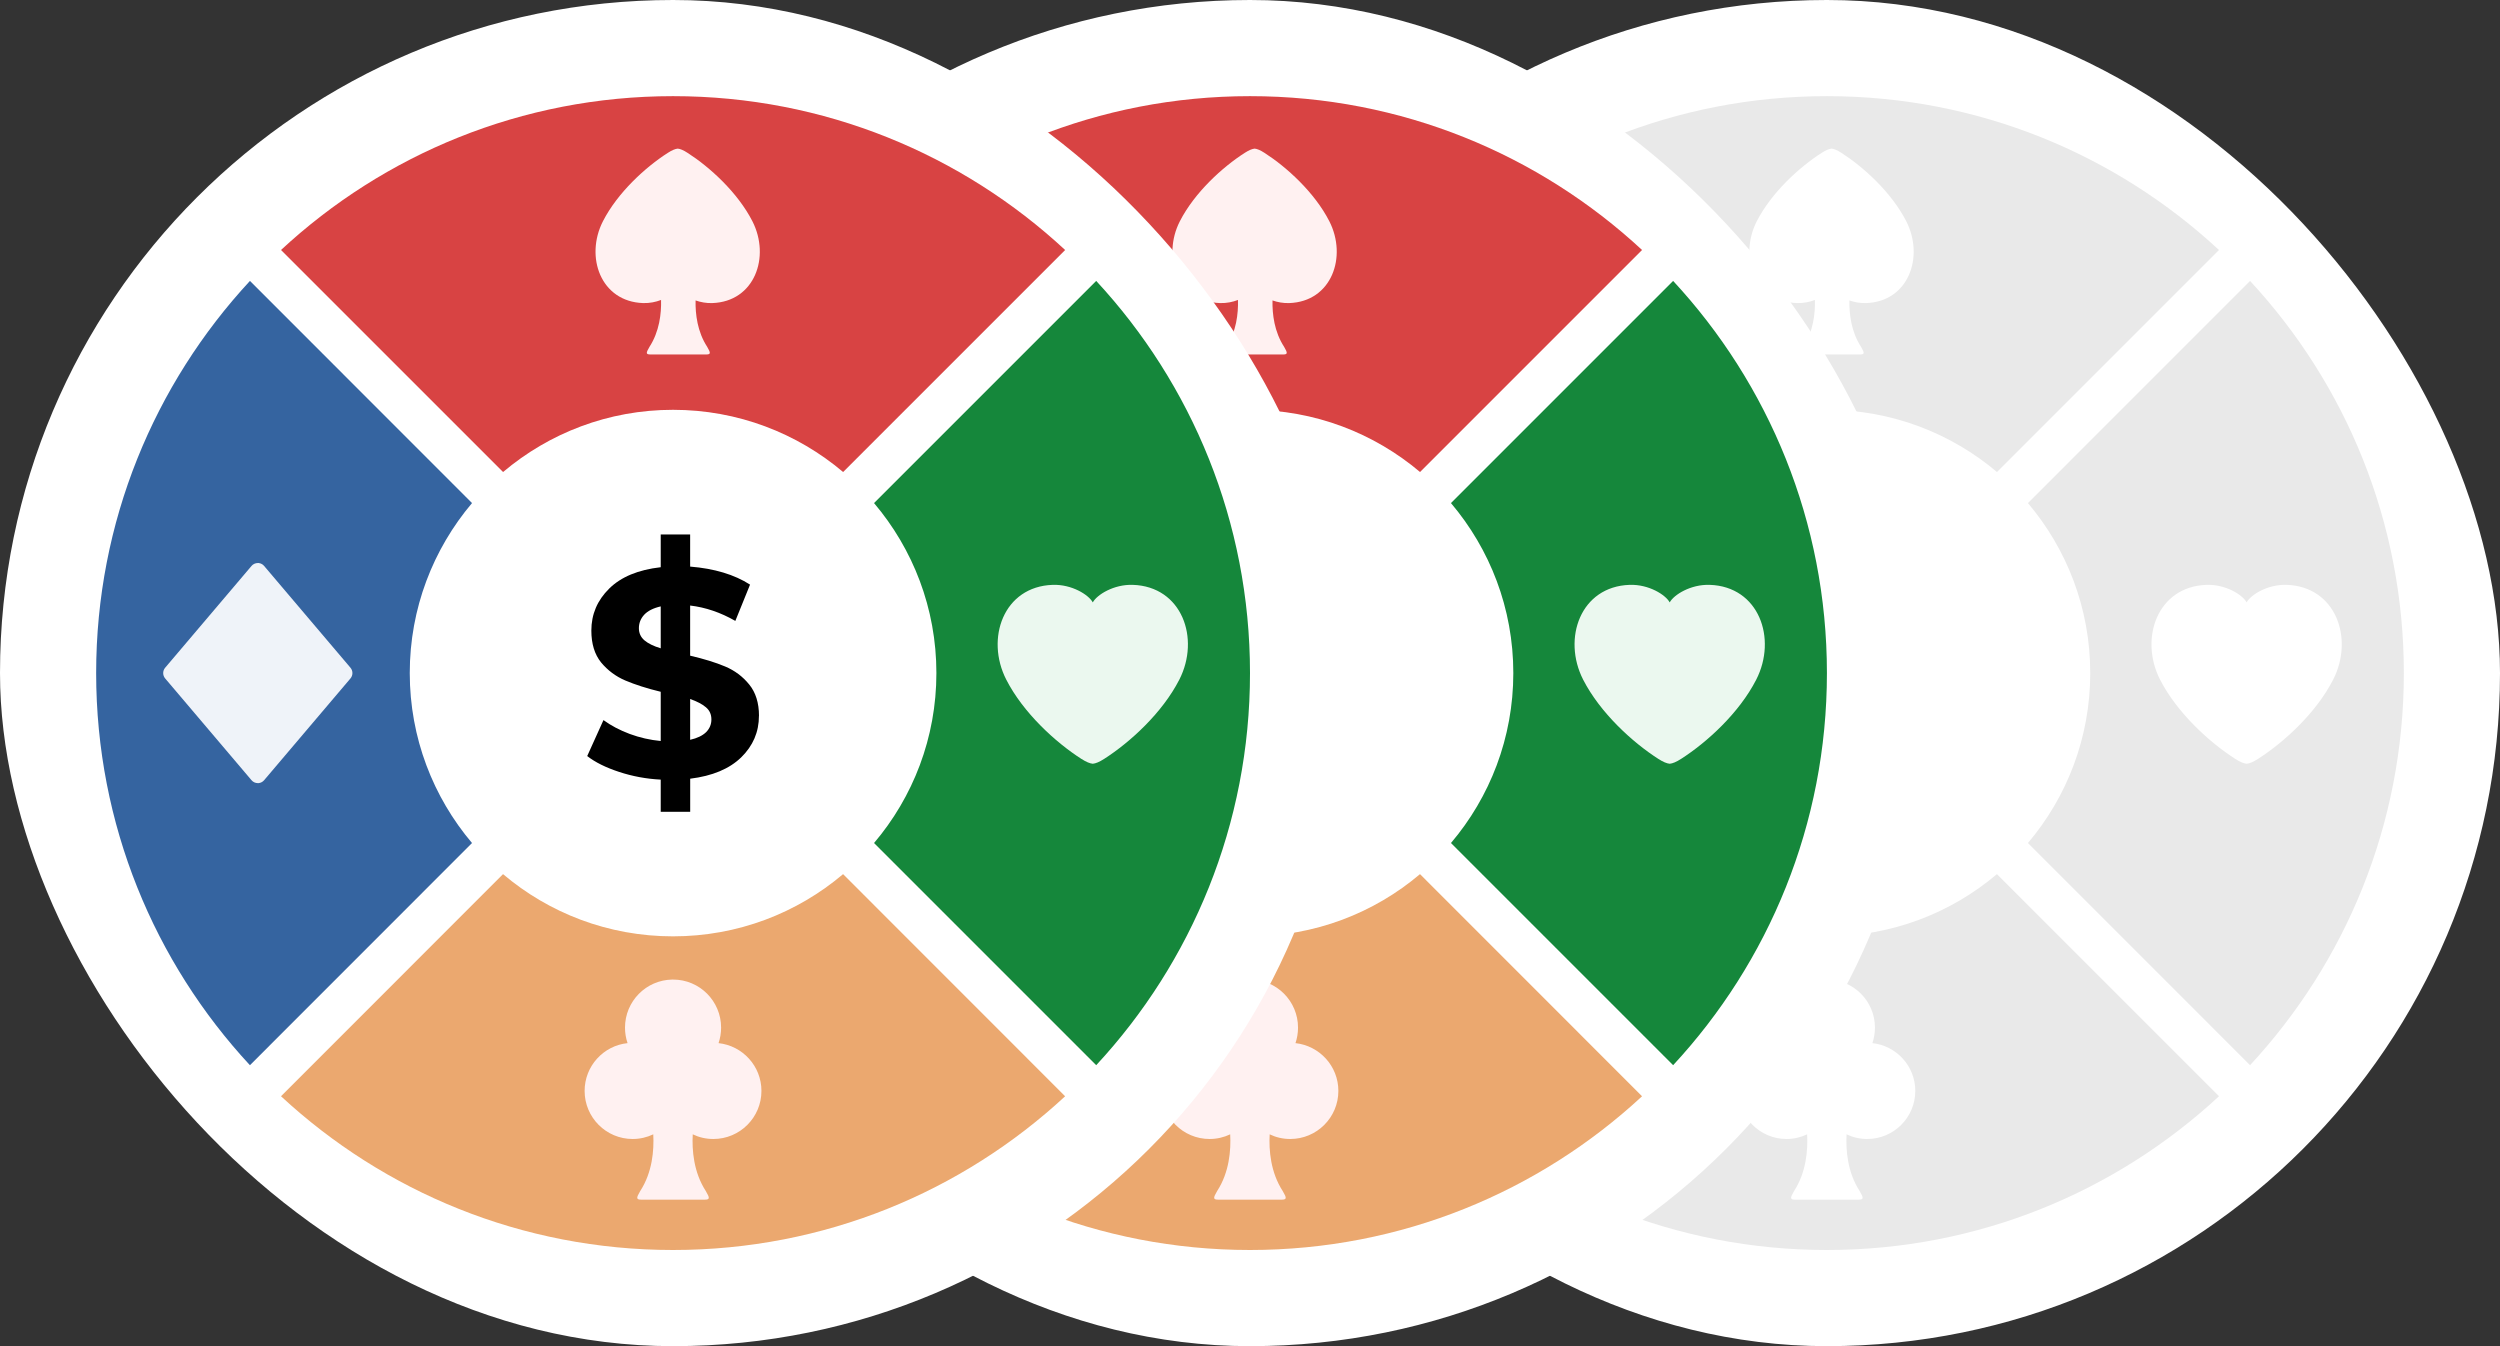 <svg width="52" height="28" viewBox="0 0 52 28" fill="none" xmlns="http://www.w3.org/2000/svg">
<rect x="0" y="0" width="52" height="28" fill="#333333" stroke="none"/>
<rect x="24" width="28" height="28" rx="14" fill="white"/>
<path fill-rule="evenodd" clip-rule="evenodd" d="M46.155 22.802C44.014 24.786 41.15 26 37.999 26C34.849 26 31.985 24.786 29.845 22.802L34.463 18.182C35.418 18.991 36.652 19.476 37.999 19.476C39.345 19.476 40.581 18.991 41.536 18.182L46.155 22.802Z" fill="#E9E9E9"/>
<path fill-rule="evenodd" clip-rule="evenodd" d="M46.801 5.843C48.786 7.985 50 10.851 50 14C50 17.149 48.786 20.015 46.801 22.156L42.181 17.535C42.989 16.582 43.477 15.348 43.477 14C43.477 12.651 42.989 11.419 42.181 10.464L46.801 5.843Z" fill="#E9E9E9"/>
<path fill-rule="evenodd" clip-rule="evenodd" d="M37.999 2C41.15 2 44.014 3.214 46.155 5.2L41.537 9.818C40.582 9.011 39.347 8.524 37.999 8.524C36.651 8.524 35.419 9.011 34.464 9.818L29.845 5.2C31.985 3.214 34.85 2 37.999 2Z" fill="#E9E9E9"/>
<path fill-rule="evenodd" clip-rule="evenodd" d="M29.2 22.157C27.214 20.016 26 17.149 26 14C26 10.851 27.214 7.986 29.2 5.843L33.818 10.464C33.011 11.419 32.523 12.653 32.523 14C32.523 15.346 33.011 16.582 33.818 17.535L29.2 22.157Z" fill="#E9E9E9"/>
<path fill-rule="evenodd" clip-rule="evenodd" d="M39.786 14.889C39.786 15.226 39.662 15.513 39.418 15.752C39.172 15.992 38.818 16.14 38.356 16.197V16.885H37.743V16.216C37.44 16.201 37.152 16.146 36.878 16.056C36.604 15.966 36.382 15.857 36.214 15.726L36.552 14.978C36.708 15.092 36.89 15.188 37.098 15.266C37.306 15.343 37.522 15.392 37.743 15.413V14.389C37.452 14.319 37.207 14.239 37.006 14.154C36.807 14.069 36.639 13.943 36.502 13.778C36.368 13.611 36.3 13.391 36.3 13.117C36.3 12.777 36.424 12.486 36.672 12.242C36.918 11.999 37.276 11.851 37.743 11.798V11.117H38.355V11.785C38.859 11.826 39.275 11.951 39.601 12.16L39.295 12.915C38.988 12.739 38.675 12.633 38.355 12.595V13.638C38.642 13.705 38.884 13.779 39.083 13.863C39.281 13.946 39.449 14.071 39.584 14.238C39.718 14.402 39.786 14.621 39.786 14.889ZM38.355 15.388C38.502 15.355 38.613 15.301 38.688 15.228C38.761 15.154 38.797 15.066 38.797 14.964C38.797 14.861 38.761 14.777 38.684 14.712C38.608 14.647 38.499 14.59 38.355 14.539V15.388ZM37.289 13.067C37.289 13.169 37.327 13.252 37.404 13.319C37.481 13.384 37.594 13.44 37.743 13.485V12.613C37.586 12.649 37.472 12.708 37.398 12.788C37.325 12.868 37.289 12.961 37.289 13.067Z" fill="#E9E9E9"/>
<path fill-rule="evenodd" clip-rule="evenodd" d="M39.65 4.602C39.344 4.003 38.762 3.475 38.302 3.18C38.213 3.122 38.148 3.096 38.096 3.091C38.043 3.097 37.979 3.123 37.89 3.18C37.429 3.475 36.848 4.003 36.541 4.602C36.164 5.34 36.492 6.275 37.378 6.304C37.512 6.308 37.64 6.282 37.75 6.239C37.758 6.525 37.715 6.896 37.509 7.215C37.432 7.345 37.432 7.373 37.532 7.373H38.686C38.785 7.373 38.786 7.345 38.71 7.215C38.505 6.9 38.462 6.534 38.468 6.249C38.572 6.286 38.691 6.308 38.814 6.304C39.7 6.275 40.028 5.34 39.65 4.602Z" fill="white"/>
<path fill-rule="evenodd" clip-rule="evenodd" d="M31.29 13.889L29.493 11.771C29.465 11.737 29.424 11.716 29.38 11.711C29.374 11.711 29.368 11.711 29.363 11.711C29.312 11.711 29.264 11.733 29.232 11.771L27.435 13.889C27.381 13.953 27.381 14.047 27.435 14.111L29.232 16.229C29.264 16.267 29.312 16.289 29.363 16.289C29.368 16.289 29.374 16.289 29.38 16.289C29.424 16.284 29.464 16.263 29.493 16.229L31.29 14.111C31.344 14.047 31.344 13.953 31.29 13.889Z" fill="white"/>
<path fill-rule="evenodd" clip-rule="evenodd" d="M47.562 12.165C48.588 12.198 48.967 13.282 48.53 14.136C48.175 14.831 47.502 15.442 46.968 15.784C46.865 15.85 46.791 15.88 46.73 15.886C46.669 15.88 46.595 15.85 46.492 15.784C45.958 15.442 45.285 14.83 44.929 14.136C44.493 13.282 44.872 12.198 45.898 12.165C46.292 12.152 46.643 12.37 46.73 12.53C46.816 12.37 47.168 12.152 47.562 12.165Z" fill="white"/>
<path fill-rule="evenodd" clip-rule="evenodd" d="M38.946 21.697C38.98 21.596 38.999 21.487 38.999 21.375C38.999 20.822 38.551 20.375 38 20.375C37.995 20.375 37.99 20.375 37.984 20.375C37.439 20.383 37 20.827 37 21.375C37 21.487 37.019 21.596 37.053 21.697C36.551 21.75 36.16 22.175 36.16 22.691C36.16 23.244 36.608 23.691 37.16 23.691C37.313 23.691 37.458 23.656 37.588 23.594C37.606 23.927 37.569 24.385 37.317 24.773C37.23 24.921 37.23 24.953 37.344 24.953H38.654C38.767 24.953 38.768 24.921 38.68 24.773C38.428 24.384 38.391 23.926 38.409 23.594C38.539 23.657 38.684 23.691 38.837 23.691C39.39 23.691 39.838 23.243 39.838 22.691C39.838 22.175 39.446 21.751 38.945 21.697H38.946Z" fill="white"/>
<rect x="12" width="28" height="28" rx="14" fill="white"/>
<path fill-rule="evenodd" clip-rule="evenodd" d="M34.155 22.802C32.014 24.786 29.15 26 25.999 26C22.849 26 19.985 24.786 17.845 22.802L22.463 18.182C23.418 18.991 24.652 19.476 25.999 19.476C27.345 19.476 28.581 18.991 29.536 18.182L34.154 22.802H34.155Z" fill="#EBA86F"/>
<path fill-rule="evenodd" clip-rule="evenodd" d="M34.801 5.843C36.786 7.985 38 10.851 38 14C38 17.149 36.786 20.015 34.801 22.156L30.18 17.535C30.989 16.582 31.477 15.348 31.477 14C31.477 12.651 30.989 11.419 30.18 10.464L34.801 5.843Z" fill="#15873B"/>
<path fill-rule="evenodd" clip-rule="evenodd" d="M25.999 2C29.15 2 32.014 3.214 34.155 5.2L29.537 9.818C28.582 9.011 27.348 8.524 25.999 8.524C24.651 8.524 23.419 9.011 22.464 9.818L17.845 5.2C19.985 3.214 22.85 2 25.999 2Z" fill="#D84343"/>
<path fill-rule="evenodd" clip-rule="evenodd" d="M17.2 22.157C15.214 20.016 14 17.149 14 14C14 10.851 15.214 7.986 17.2 5.843L21.818 10.464C21.011 11.419 20.523 12.653 20.523 14C20.523 15.346 21.011 16.582 21.818 17.535L17.2 22.156V22.157Z" fill="#3564A0"/>
<path fill-rule="evenodd" clip-rule="evenodd" d="M27.786 14.889C27.786 15.226 27.662 15.513 27.418 15.752C27.172 15.992 26.818 16.14 26.356 16.197V16.885H25.743V16.216C25.44 16.201 25.152 16.146 24.878 16.056C24.604 15.966 24.382 15.857 24.214 15.726L24.552 14.978C24.708 15.092 24.89 15.188 25.098 15.266C25.306 15.343 25.522 15.392 25.743 15.413V14.389C25.452 14.319 25.207 14.239 25.006 14.154C24.807 14.069 24.639 13.943 24.502 13.778C24.368 13.611 24.3 13.391 24.3 13.117C24.3 12.777 24.424 12.486 24.672 12.242C24.918 11.999 25.276 11.851 25.743 11.798V11.117H26.355V11.785C26.859 11.826 27.275 11.951 27.601 12.16L27.295 12.915C26.988 12.739 26.675 12.633 26.355 12.595V13.638C26.642 13.705 26.884 13.779 27.083 13.863C27.281 13.946 27.449 14.071 27.584 14.238C27.718 14.402 27.787 14.621 27.787 14.889H27.786ZM26.355 15.388C26.502 15.355 26.613 15.301 26.688 15.228C26.761 15.154 26.797 15.066 26.797 14.964C26.797 14.861 26.761 14.777 26.684 14.712C26.608 14.647 26.499 14.59 26.355 14.539V15.388ZM25.289 13.067C25.289 13.169 25.327 13.252 25.404 13.319C25.481 13.384 25.594 13.44 25.743 13.485V12.613C25.586 12.649 25.472 12.708 25.398 12.788C25.325 12.868 25.289 12.961 25.289 13.068V13.067Z" fill="black"/>
<path fill-rule="evenodd" clip-rule="evenodd" d="M27.65 4.602C27.344 4.003 26.762 3.475 26.302 3.18C26.213 3.122 26.148 3.096 26.096 3.091C26.043 3.097 25.979 3.123 25.89 3.18C25.429 3.475 24.848 4.003 24.541 4.602C24.164 5.34 24.492 6.275 25.378 6.304C25.512 6.308 25.64 6.282 25.75 6.239C25.758 6.525 25.715 6.896 25.509 7.215C25.432 7.345 25.433 7.373 25.532 7.373H26.686C26.785 7.373 26.786 7.345 26.71 7.215C26.505 6.9 26.462 6.534 26.468 6.249C26.572 6.286 26.691 6.308 26.814 6.304C27.7 6.275 28.027 5.34 27.65 4.602H27.65Z" fill="#FFF1F1"/>
<path fill-rule="evenodd" clip-rule="evenodd" d="M19.29 13.889L17.493 11.771C17.465 11.737 17.424 11.716 17.38 11.711C17.374 11.711 17.368 11.711 17.363 11.711C17.312 11.711 17.264 11.733 17.232 11.771L15.435 13.889C15.381 13.953 15.381 14.047 15.435 14.111L17.232 16.229C17.264 16.267 17.312 16.289 17.363 16.289C17.368 16.289 17.374 16.289 17.38 16.289C17.424 16.284 17.464 16.263 17.493 16.229L19.29 14.111C19.344 14.047 19.344 13.953 19.29 13.889Z" fill="#EFF3F9"/>
<path fill-rule="evenodd" clip-rule="evenodd" d="M35.562 12.165C36.588 12.198 36.967 13.282 36.53 14.136C36.175 14.831 35.502 15.442 34.968 15.784C34.865 15.85 34.791 15.88 34.73 15.886C34.669 15.88 34.595 15.85 34.492 15.784C33.958 15.442 33.285 14.83 32.929 14.136C32.493 13.282 32.872 12.198 33.898 12.165C34.292 12.152 34.643 12.37 34.73 12.53C34.816 12.37 35.168 12.152 35.561 12.165H35.562Z" fill="#EBF8EF"/>
<path fill-rule="evenodd" clip-rule="evenodd" d="M26.946 21.697C26.98 21.596 26.999 21.487 26.999 21.375C26.999 20.822 26.552 20.375 26 20.375C25.995 20.375 25.99 20.375 25.985 20.375C25.439 20.383 25 20.827 25 21.375C25 21.487 25.019 21.596 25.053 21.697C24.551 21.75 24.16 22.175 24.16 22.691C24.16 23.244 24.608 23.691 25.16 23.691C25.313 23.691 25.458 23.656 25.588 23.594C25.606 23.927 25.569 24.385 25.317 24.773C25.23 24.921 25.23 24.953 25.344 24.953H26.654C26.767 24.953 26.768 24.921 26.68 24.773C26.428 24.384 26.391 23.926 26.409 23.594C26.539 23.657 26.684 23.691 26.837 23.691C27.39 23.691 27.838 23.243 27.838 22.691C27.838 22.175 27.446 21.751 26.945 21.697H26.946Z" fill="#FFF1F1"/>
<rect width="28" height="28" rx="14" fill="white"/>
<path fill-rule="evenodd" clip-rule="evenodd" d="M22.155 22.802C20.014 24.786 17.15 26 13.999 26C10.849 26 7.985 24.786 5.845 22.802L10.463 18.182C11.418 18.991 12.652 19.476 13.999 19.476C15.345 19.476 16.581 18.991 17.536 18.182L22.154 22.802H22.155Z" fill="#EBA86F"/>
<path fill-rule="evenodd" clip-rule="evenodd" d="M22.801 5.843C24.786 7.985 26 10.851 26 14C26 17.149 24.786 20.015 22.801 22.156L18.18 17.535C18.989 16.582 19.477 15.348 19.477 14C19.477 12.651 18.989 11.419 18.18 10.464L22.801 5.843Z" fill="#15873B"/>
<path fill-rule="evenodd" clip-rule="evenodd" d="M13.999 2C17.15 2 20.014 3.214 22.155 5.2L17.537 9.818C16.582 9.011 15.348 8.524 13.999 8.524C12.651 8.524 11.419 9.011 10.464 9.818L5.845 5.2C7.985 3.214 10.85 2 13.999 2Z" fill="#D84343"/>
<path fill-rule="evenodd" clip-rule="evenodd" d="M5.199 22.157C3.214 20.016 2 17.149 2 14C2 10.851 3.214 7.986 5.199 5.843L9.818 10.464C9.011 11.419 8.523 12.653 8.523 14C8.523 15.346 9.011 16.582 9.818 17.535L5.199 22.156V22.157Z" fill="#3564A0"/>
<path fill-rule="evenodd" clip-rule="evenodd" d="M15.786 14.889C15.786 15.226 15.662 15.513 15.418 15.752C15.172 15.992 14.818 16.14 14.356 16.197V16.885H13.743V16.216C13.44 16.201 13.152 16.146 12.878 16.056C12.604 15.966 12.382 15.857 12.214 15.726L12.552 14.978C12.708 15.092 12.89 15.188 13.098 15.266C13.306 15.343 13.522 15.392 13.743 15.413V14.389C13.452 14.319 13.207 14.239 13.006 14.154C12.807 14.069 12.639 13.943 12.502 13.778C12.368 13.611 12.3 13.391 12.3 13.117C12.3 12.777 12.424 12.486 12.672 12.242C12.918 11.999 13.276 11.851 13.743 11.798V11.117H14.355V11.785C14.859 11.826 15.275 11.951 15.601 12.16L15.295 12.915C14.988 12.739 14.675 12.633 14.355 12.595V13.638C14.642 13.705 14.884 13.779 15.083 13.863C15.281 13.946 15.449 14.071 15.584 14.238C15.718 14.402 15.787 14.621 15.787 14.889H15.786ZM14.355 15.388C14.502 15.355 14.613 15.301 14.688 15.228C14.761 15.154 14.797 15.066 14.797 14.964C14.797 14.861 14.761 14.777 14.684 14.712C14.608 14.647 14.499 14.59 14.355 14.539V15.388ZM13.289 13.067C13.289 13.169 13.327 13.252 13.404 13.319C13.481 13.384 13.594 13.44 13.743 13.485V12.613C13.586 12.649 13.472 12.708 13.398 12.788C13.325 12.868 13.289 12.961 13.289 13.068V13.067Z" fill="black"/>
<path fill-rule="evenodd" clip-rule="evenodd" d="M15.65 4.602C15.344 4.003 14.762 3.475 14.302 3.18C14.213 3.122 14.149 3.096 14.096 3.091C14.043 3.097 13.979 3.123 13.89 3.18C13.429 3.475 12.848 4.003 12.541 4.602C12.164 5.34 12.492 6.275 13.378 6.304C13.512 6.308 13.64 6.282 13.75 6.239C13.758 6.525 13.715 6.896 13.509 7.215C13.432 7.345 13.432 7.373 13.532 7.373H14.686C14.785 7.373 14.786 7.345 14.71 7.215C14.505 6.9 14.462 6.534 14.468 6.249C14.572 6.286 14.691 6.308 14.814 6.304C15.7 6.275 16.027 5.34 15.65 4.602H15.65Z" fill="#FFF1F1"/>
<path fill-rule="evenodd" clip-rule="evenodd" d="M7.29 13.889L5.493 11.771C5.465 11.737 5.424 11.716 5.38 11.711C5.374 11.711 5.368 11.711 5.363 11.711C5.313 11.711 5.264 11.733 5.232 11.771L3.435 13.889C3.381 13.953 3.381 14.047 3.435 14.111L5.232 16.229C5.264 16.267 5.312 16.289 5.363 16.289C5.368 16.289 5.374 16.289 5.38 16.289C5.424 16.284 5.464 16.263 5.493 16.229L7.29 14.111C7.344 14.047 7.344 13.953 7.29 13.889Z" fill="#EFF3F9"/>
<path fill-rule="evenodd" clip-rule="evenodd" d="M23.562 12.165C24.588 12.198 24.967 13.282 24.53 14.136C24.175 14.831 23.502 15.442 22.968 15.784C22.865 15.85 22.791 15.88 22.73 15.886C22.669 15.88 22.595 15.85 22.491 15.784C21.958 15.442 21.285 14.83 20.93 14.136C20.493 13.282 20.872 12.198 21.898 12.165C22.292 12.152 22.643 12.37 22.73 12.53C22.816 12.37 23.168 12.152 23.561 12.165H23.562Z" fill="#EBF8EF"/>
<path fill-rule="evenodd" clip-rule="evenodd" d="M14.946 21.697C14.98 21.596 14.999 21.487 14.999 21.375C14.999 20.822 14.552 20.375 14 20.375C13.995 20.375 13.99 20.375 13.985 20.375C13.439 20.383 13 20.827 13 21.375C13 21.487 13.019 21.596 13.053 21.697C12.551 21.75 12.16 22.175 12.16 22.691C12.16 23.244 12.608 23.691 13.159 23.691C13.313 23.691 13.458 23.656 13.588 23.594C13.606 23.927 13.569 24.385 13.317 24.773C13.23 24.921 13.23 24.953 13.344 24.953H14.654C14.767 24.953 14.768 24.921 14.68 24.773C14.428 24.384 14.391 23.926 14.409 23.594C14.539 23.657 14.684 23.691 14.838 23.691C15.39 23.691 15.838 23.243 15.838 22.691C15.838 22.175 15.446 21.751 14.945 21.697H14.946Z" fill="#FFF1F1"/>
</svg>
